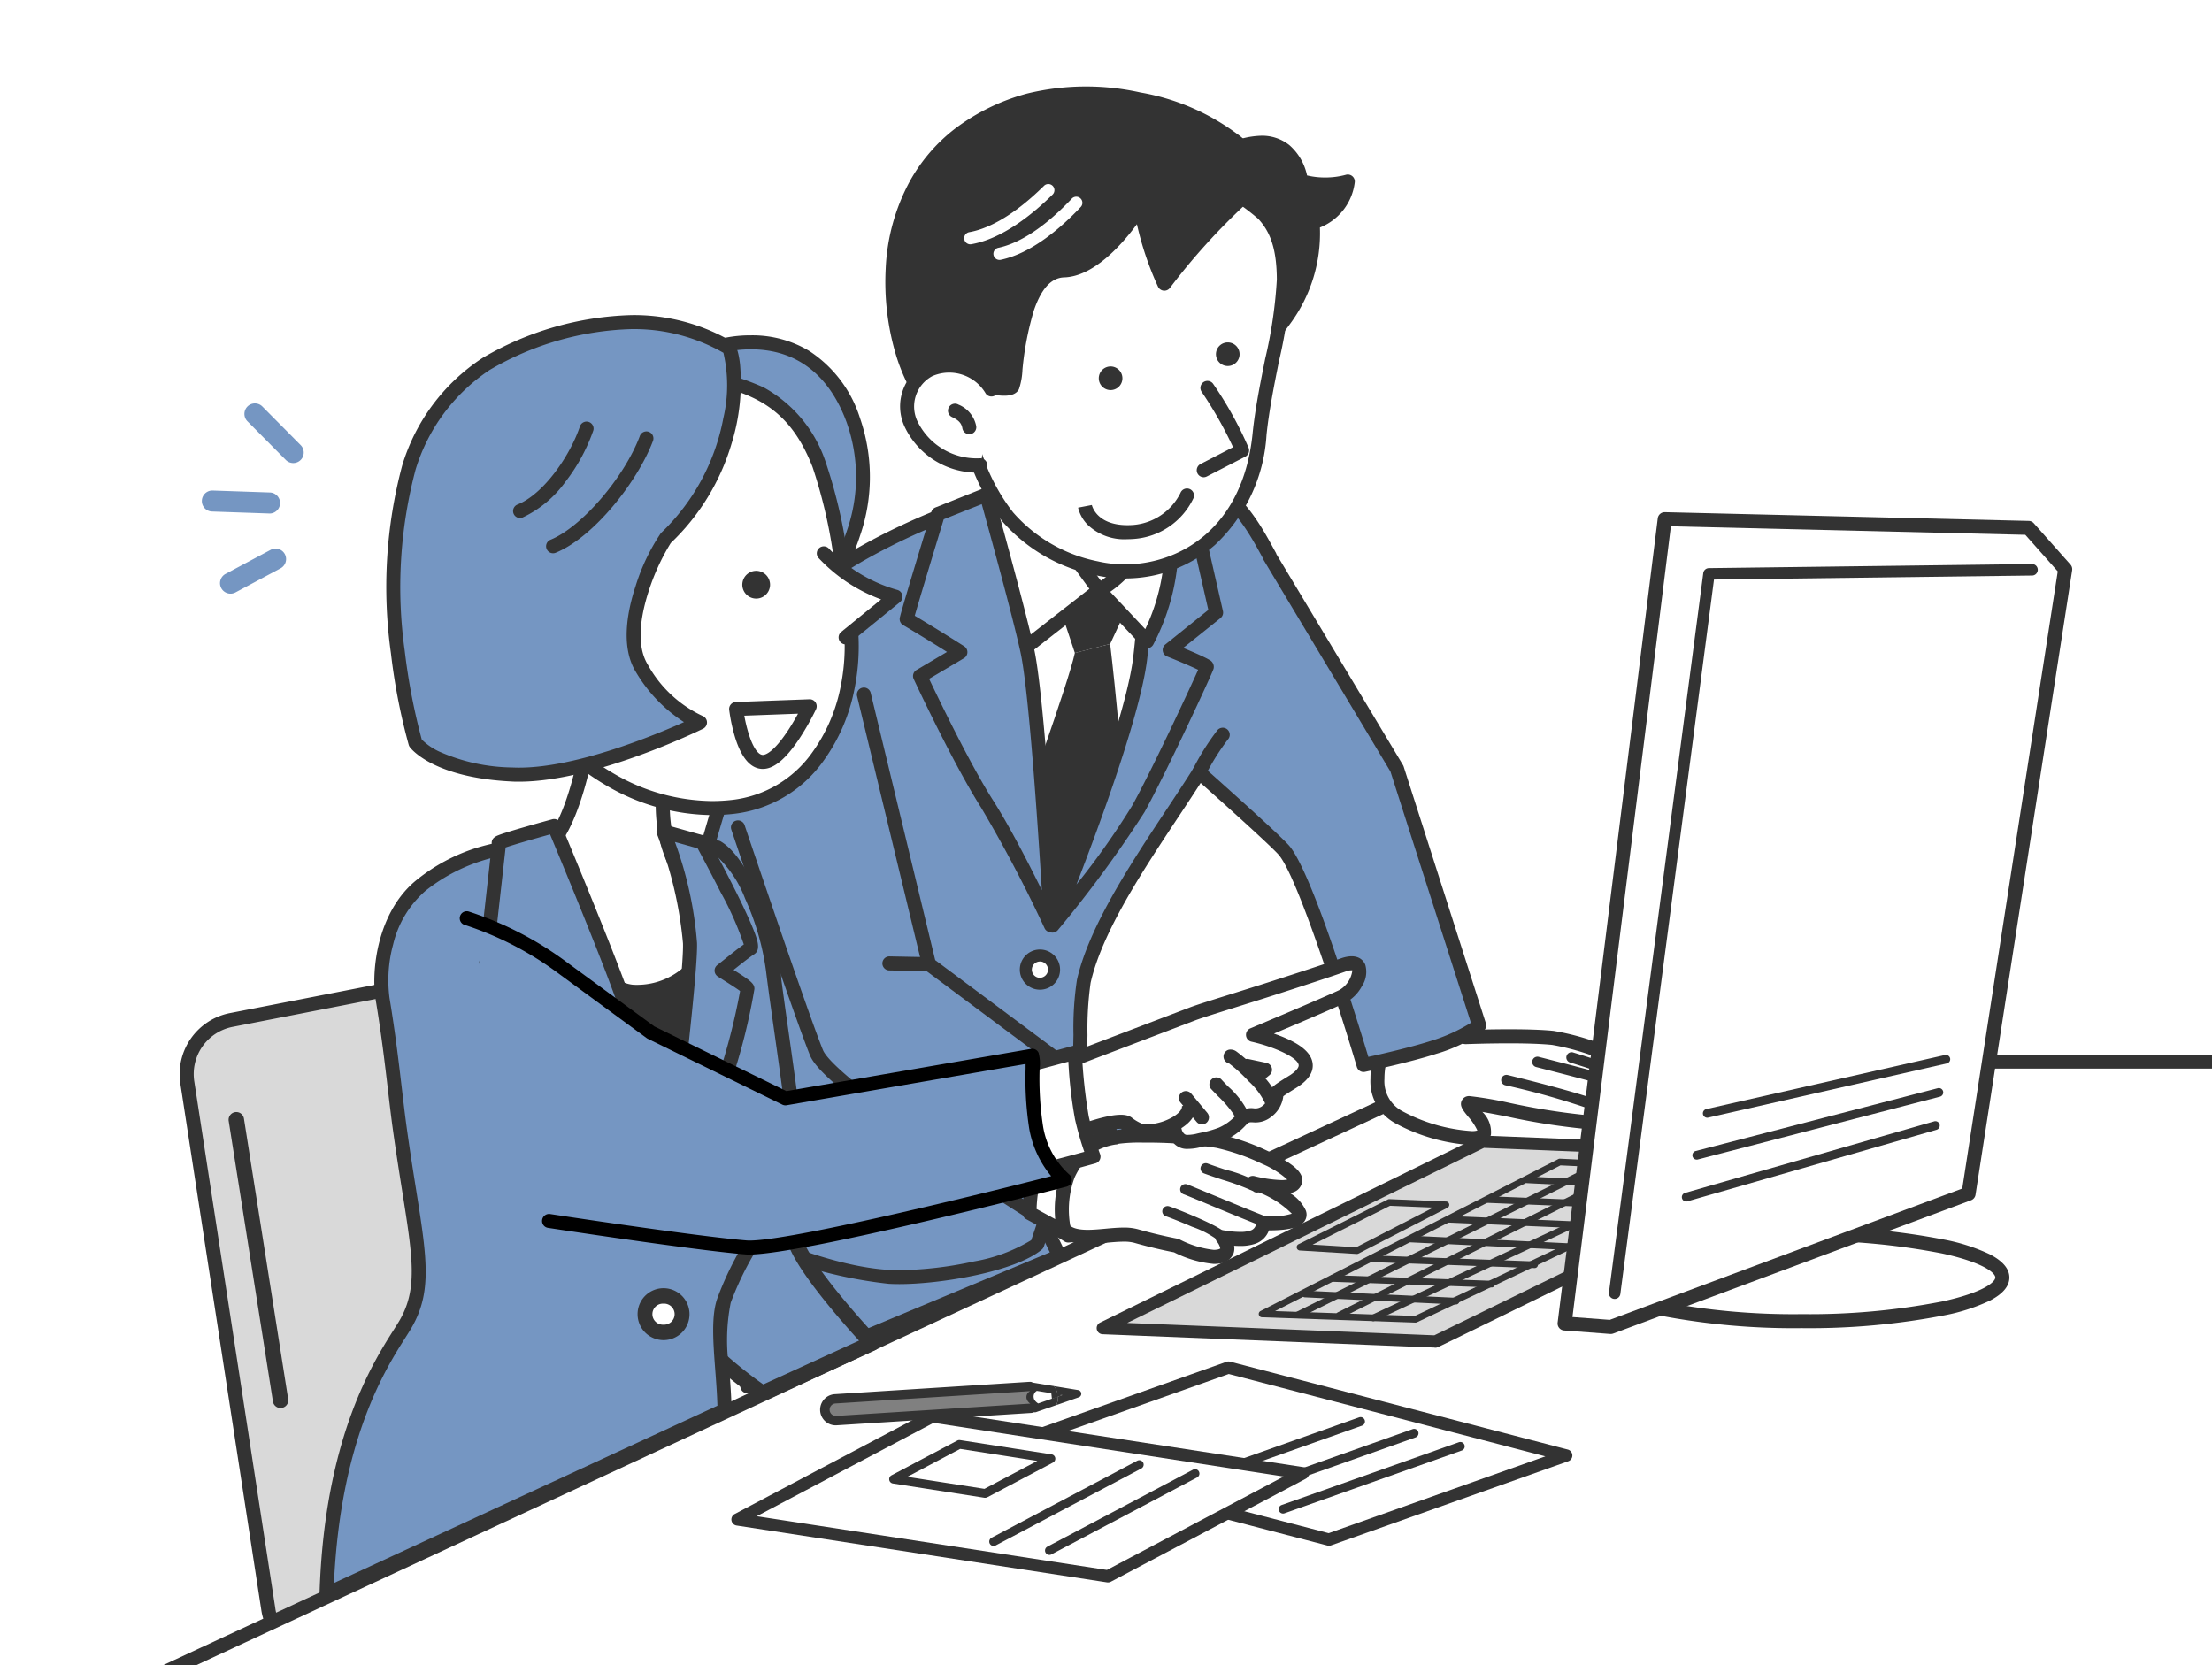 <svg xmlns="http://www.w3.org/2000/svg" xmlns:xlink="http://www.w3.org/1999/xlink" width="157.683" height="118.711" viewBox="0 0 157.683 118.711">
  <defs>
    <clipPath id="clip-path">
      <rect id="Rectangle_15872" data-name="Rectangle 15872" width="157.683" height="118.711" fill="none"/>
    </clipPath>
  </defs>
  <g id="アートワーク_423" data-name="アートワーク 423" transform="translate(78.842 59.355)">
    <g id="Group_86778" data-name="Group 86778" transform="translate(-78.842 -59.356)">
      <g id="Group_86777" data-name="Group 86777" clip-path="url(#clip-path)">
        <g id="Group_86776" data-name="Group 86776" transform="translate(-1.743 6.67)">
          <g id="Group_86772" data-name="Group 86772">
            <g id="Group_86759" data-name="Group 86759" transform="translate(15.048 63.602)">
              <path id="Path_272449" data-name="Path 272449" d="M156.73,726.281a4.077,4.077,0,0,1-2.921,4.626l-13.67,3.58a3.312,3.312,0,0,1-4.19-2.751l-5.778-37.579a3.94,3.94,0,0,1,3.105-4.416l12.236-2.385a3.734,3.734,0,0,1,4.374,2.961Z" transform="translate(-130.127 -687.287)" fill="#d9d9d9"/>
              <path id="Path_272450" data-name="Path 272450" d="M139.226,735.105a3.79,3.79,0,0,1-2.476-.911,3.922,3.922,0,0,1-1.3-2.383l-5.778-37.579a4.437,4.437,0,0,1,3.5-4.982l12.236-2.385a4.225,4.225,0,0,1,4.96,3.358l6.844,35.964a4.576,4.576,0,0,1-3.285,5.2l-13.67,3.58A4.1,4.1,0,0,1,139.226,735.105Zm7-47.319a3.232,3.232,0,0,0-.617.06l-12.236,2.385a3.429,3.429,0,0,0-2.707,3.85l5.778,37.579a2.8,2.8,0,0,0,2.785,2.447,3.1,3.1,0,0,0,.785-.1l13.67-3.58a3.578,3.578,0,0,0,2.558-4.05L149.4,690.41A3.231,3.231,0,0,0,146.224,687.786Z" transform="translate(-130.127 -687.287)" fill="#333"/>
            </g>
            <path id="Path_272451" data-name="Path 272451" d="M168.429,790H-17.044L90.173,740.207H231Z" transform="translate(17.044 -671.194)" fill="#fff"/>
            <path id="Path_272451_-_Outline" data-name="Path 272451 - Outline" d="M168.429,790.5H-17.044a.5.5,0,0,1-.487-.391.5.5,0,0,1,.277-.56L89.963,739.754a.5.5,0,0,1,.21-.046H231a.5.5,0,0,1,.311.89L168.74,790.389A.5.5,0,0,1,168.429,790.5Zm-183.213-1H168.255l61.317-48.793H90.284Z" transform="translate(17.044 -671.194)" fill="#333"/>
            <g id="Group_86760" data-name="Group 86760" transform="translate(80.355 74.726)">
              <path id="Path_272452" data-name="Path 272452" d="M792.579,810.322l-23.72-.954,27.081-13.289,23.821.956S791.937,810.657,792.579,810.322Z" transform="translate(-768.859 -796.079)" fill="#d9d9d9"/>
              <path id="Path_272452_-_Outline" data-name="Path 272452 - Outline" d="M792.568,810.765a.437.437,0,0,1-.092-.01l-23.634-.951a.437.437,0,0,1-.175-.828l27.081-13.289a.433.433,0,0,1,.21-.044l23.821.956a.437.437,0,0,1,.174.829s-6.788,3.323-13.581,6.647c-3.4,1.662-6.795,3.323-9.346,4.57l-3.086,1.506-.869.422C792.672,810.765,792.672,810.765,792.568,810.765ZM770.6,809l21.893.881c1.378-.661,16.352-7.988,25.526-12.479l-21.985-.883Z" transform="translate(-768.859 -796.079)" fill="#333"/>
              <path id="Path_272453" data-name="Path 272453" d="M901.2,810h.011l12.12.581a.237.237,0,0,1,.09.451l-22.4,10.631a.246.246,0,0,1-.11.023l-10.939-.38a.237.237,0,0,1-.1-.448L901.1,810.025A.237.237,0,0,1,901.2,810Zm11.164,1.01-11.112-.533-20.345,10.387,9.967.346Z" transform="translate(-868.625 -808.788)" fill="#333"/>
              <path id="Line_581" data-name="Line 581" d="M0,10.63A.237.237,0,0,1-.212,10.5a.237.237,0,0,1,.106-.318L20.695-.212a.237.237,0,0,1,.318.106.237.237,0,0,1-.106.318L.106,10.6A.236.236,0,0,1,0,10.63Z" transform="translate(16.861 1.981)" fill="#333"/>
              <path id="Line_582" data-name="Line 582" d="M0,10.69a.237.237,0,0,1-.215-.137A.237.237,0,0,1-.1,10.238L22.306-.215a.237.237,0,0,1,.315.115.237.237,0,0,1-.115.315L.1,10.668A.236.236,0,0,1,0,10.69Z" transform="translate(19.281 2.109)" fill="#333"/>
              <path id="Line_583" data-name="Line 583" d="M10.76.745h-.011L-.011.237A.237.237,0,0,1-.237-.011.237.237,0,0,1,.011-.237l10.76.508a.237.237,0,0,1-.011.474Z" transform="translate(14.413 10.859)" fill="#333"/>
              <path id="Line_584" data-name="Line 584" d="M11.357.642h-.009L-.008.237A.237.237,0,0,1-.237-.008.237.237,0,0,1,.008-.237L11.365.168a.237.237,0,0,1-.008.474Z" transform="translate(16.363 9.749)" fill="#333"/>
              <path id="Line_585" data-name="Line 585" d="M0,10.577a.237.237,0,0,1-.213-.132.237.237,0,0,1,.107-.318L20.742-.212a.237.237,0,0,1,.318.107.237.237,0,0,1-.107.318L.105,10.552A.236.236,0,0,1,0,10.577Z" transform="translate(13.924 1.995)" fill="#333"/>
              <path id="Line_586" data-name="Line 586" d="M11.638.668h-.009L-.009.237A.237.237,0,0,1-.237-.009.237.237,0,0,1,.009-.237L11.647.194a.237.237,0,0,1-.009.474Z" transform="translate(19.141 8.343)" fill="#333"/>
              <path id="Line_587" data-name="Line 587" d="M11.286.782h-.012L-.011.237A.237.237,0,0,1-.237-.011.237.237,0,0,1,.011-.237L11.3.308a.237.237,0,0,1-.011.474Z" transform="translate(21.919 6.937)" fill="#333"/>
              <path id="Line_588" data-name="Line 588" d="M11.586.741h-.01L-.01.237A.237.237,0,0,1-.237-.01.237.237,0,0,1,.01-.237L11.6.267a.237.237,0,0,1-.01.474Z" transform="translate(24.697 5.531)" fill="#333"/>
              <path id="Line_589" data-name="Line 589" d="M11.788.72h-.01L-.01.237A.237.237,0,0,1-.237-.01.237.237,0,0,1,.01-.237L11.8.246a.237.237,0,0,1-.01.474Z" transform="translate(27.475 4.125)" fill="#333"/>
              <path id="Line_590" data-name="Line 590" d="M11.637.814h-.012L-.012.237A.237.237,0,0,1-.237-.012.237.237,0,0,1,.012-.237L11.649.34a.237.237,0,0,1-.012.474Z" transform="translate(30.253 2.719)" fill="#333"/>
              <path id="Path_272454" data-name="Path 272454" d="M910.425,842.1h-.014l-4.052-.247a.237.237,0,0,1-.092-.449l6.365-3.187a.239.239,0,0,1,.116-.025l4.034.167a.237.237,0,0,1,.1.448l-6.347,3.267A.237.237,0,0,1,910.425,842.1Zm-3.157-.667,3.107.189,5.492-2.827-3.077-.128Z" transform="translate(-892.312 -834.096)" fill="#333"/>
            </g>
            <g id="Group_86761" data-name="Group 86761" transform="translate(72.4 90.831)">
              <path id="Path_272455" data-name="Path 272455" d="M691.054,959.588l24.078,6.266,16.915-6-24.078-6.266Z" transform="translate(-691.054 -953.592)" fill="#fff"/>
              <path id="Path_272455_-_Outline" data-name="Path 272455 - Outline" d="M707.969,953.155a.439.439,0,0,1,.11.014l24.078,6.266a.437.437,0,0,1,.036.834l-16.915,6a.437.437,0,0,1-.256.011l-24.078-6.266a.437.437,0,0,1-.036-.834l16.915-6A.436.436,0,0,1,707.969,953.155Zm22.59,6.766-22.57-5.873-15.447,5.476,22.57,5.873Z" transform="translate(-691.054 -953.592)" fill="#333"/>
              <path id="Line_591" data-name="Line 591" d="M0,4.79a.312.312,0,0,1-.294-.208.312.312,0,0,1,.19-.4L12.527-.294a.312.312,0,0,1,.4.19.312.312,0,0,1-.19.4L.1,4.772A.312.312,0,0,1,0,4.79Z" transform="translate(20.809 5.617)" fill="#333"/>
              <path id="Line_592" data-name="Line 592" d="M0,4.79a.312.312,0,0,1-.294-.208.312.312,0,0,1,.19-.4L12.527-.294a.312.312,0,0,1,.4.19.312.312,0,0,1-.19.4L.1,4.772A.311.311,0,0,1,0,4.79Z" transform="translate(17.515 4.682)" fill="#333"/>
              <path id="Line_593" data-name="Line 593" d="M0,4.79a.312.312,0,0,1-.294-.208.312.312,0,0,1,.19-.4L12.527-.294a.312.312,0,0,1,.4.19.312.312,0,0,1-.19.4L.1,4.772A.312.312,0,0,1,0,4.79Z" transform="translate(13.698 3.842)" fill="#333"/>
            </g>
            <g id="Group_86762" data-name="Group 86762" transform="translate(54.316 94.313)">
              <path id="Path_272456" data-name="Path 272456" d="M514.183,994.992l26.409,4.054,13.9-7.346-26.409-4.054Z" transform="translate(-514.183 -987.645)" fill="#fff"/>
              <path id="Path_272456_-_Outline" data-name="Path 272456 - Outline" d="M540.593,999.482a.432.432,0,0,1-.066-.005l-26.409-4.054a.437.437,0,0,1-.138-.818l13.9-7.346a.435.435,0,0,1,.27-.046l26.409,4.054a.437.437,0,0,1,.138.818l-13.9,7.346A.437.437,0,0,1,540.593,999.482Zm-25.037-4.722,24.961,3.831,12.605-6.661L528.161,988.1Z" transform="translate(-514.183 -987.645)" fill="#333"/>
              <path id="Path_272457" data-name="Path 272457" d="M623.012,1009.594l6.527,1.018,4.691-2.479-6.526-1.018Z" transform="translate(-611.885 -1005.124)" fill="#fff"/>
              <path id="Path_272457_-_Outline" data-name="Path 272457 - Outline" d="M629.539,1010.924a.311.311,0,0,1-.048,0l-6.527-1.018a.312.312,0,0,1-.1-.584l4.691-2.479a.313.313,0,0,1,.194-.032l6.526,1.018a.312.312,0,0,1,.1.584l-4.691,2.479A.312.312,0,0,1,629.539,1010.924Zm-5.55-1.493,5.5.857,3.768-1.992-5.5-.857Z" transform="translate(-611.885 -1005.124)" fill="#333"/>
              <path id="Line_594" data-name="Line 594" d="M0,5.8a.312.312,0,0,1-.276-.166.312.312,0,0,1,.13-.422L10.235-.276a.312.312,0,0,1,.422.13.312.312,0,0,1-.13.422L.146,5.762A.311.311,0,0,1,0,5.8Z" transform="translate(22.235 4.073)" fill="#333"/>
              <path id="Line_595" data-name="Line 595" d="M0,5.8a.312.312,0,0,1-.276-.166.312.312,0,0,1,.13-.422L10.235-.276a.312.312,0,0,1,.422.13.312.312,0,0,1-.13.422L.146,5.762A.311.311,0,0,1,0,5.8Z" transform="translate(18.259 3.436)" fill="#333"/>
            </g>
            <path id="Line_596" data-name="Line 596" d="M3.153,20.55a.55.55,0,0,1-.543-.465L-.544.086A.55.55,0,0,1-.086-.544a.55.55,0,0,1,.629.458l3.153,20a.551.551,0,0,1-.544.636Z" transform="translate(18.589 73.163)" fill="#333"/>
            <g id="Group_86764" data-name="Group 86764" transform="translate(60.206 91.845)">
              <g id="Group_86763" data-name="Group 86763" transform="translate(14.886 0.061)">
                <path id="Path_272458" data-name="Path 272458" d="M722.928,969.838l.091.9,1.415-.491a1.157,1.157,0,0,0-.018-.163Z" transform="translate(-722.361 -969.252)" fill="none"/>
                <path id="Path_272459" data-name="Path 272459" d="M732.809,970.015c.01.054.059.5.061.557l.748-.277Z" transform="translate(-731.232 -969.411)" fill="#333"/>
                <path id="Path_272460" data-name="Path 272460" d="M735.451,967.141l-.314.109a1.375,1.375,0,0,1-.121.607l1.6-.557a.267.267,0,0,0-.044-.515l-1.727-.283a1.405,1.405,0,0,1,.269.585Z" transform="translate(-733.064 -966.257)" fill="#333"/>
                <path id="Path_272461" data-name="Path 272461" d="M717.464,964.176a.266.266,0,0,0-.083.221l.16,1.579a.267.267,0,0,0,.353.225l1.438-.5a1.376,1.376,0,0,0,.121-.607l-1.415.491s-.291-.178-.315-.392a.457.457,0,0,1,.223-.505l1.488.244a1.406,1.406,0,0,0-.269-.585l-1.476-.242A.267.267,0,0,0,717.464,964.176Z" transform="translate(-717.38 -964.104)" fill="#333"/>
              </g>
              <line id="Line_597" data-name="Line 597" y1="0.879" x2="13.843" transform="translate(1.112 1.112)" fill="#fff"/>
              <path id="Path_272462" data-name="Path 272462" d="M587.127,963.884c.154.178-.3.426-.279.679.039.613.577,1.125-.036,1.164l-13.843.879a1.111,1.111,0,0,1-.141-2.218l13.843-.879C587.031,963.486,586.908,963.631,587.127,963.884Z" transform="translate(-571.788 -963.506)" fill="#333"/>
              <path id="Path_272463" data-name="Path 272463" d="M592.35,970.516a.613.613,0,0,0,.276.4l-13.843.879a.445.445,0,0,1-.056-.888l13.843-.879C592.713,970.022,592.314,970.087,592.35,970.516Z" transform="translate(-577.643 -969.363)" fill="gray"/>
            </g>
            <g id="Group_86768" data-name="Group 86768" transform="translate(48.204)">
              <g id="Group_86767" data-name="Group 86767">
                <path id="Path_272464" data-name="Path 272464" d="M486.978,824.339l3.485,12.614,22.24-9.294-2.656-5.477Z" transform="translate(-483.648 -744.787)" fill="#7596c2"/>
                <path id="Path_272464_-_Outline" data-name="Path 272464 - Outline" d="M510.049,821.683a.5.5,0,0,1,.449.281l2.656,5.477a.5.5,0,0,1-.257.678l-22.24,9.294a.5.5,0,0,1-.674-.328L486.5,824.472a.5.5,0,0,1,.435-.63L510,821.685Zm1.976,5.719-2.274-4.691-22.132,2.07,3.176,11.493Z" transform="translate(-483.648 -744.787)" fill="#333"/>
                <g id="Group_86765" data-name="Group 86765" transform="translate(51.731 65.776)">
                  <path id="Path_272465" data-name="Path 272465" d="M960.633,711.2s-1.162,3.264,1.217,4.537,5.073,1.67,5.754,1.438c1.3-.442-1.269-2.4-.719-2.434.608-.034,6.8,1.383,8.63,1.383s.443-1.273.443-1.273a3.717,3.717,0,0,0,1.715-.774c.5-.553-.941-1.328-.941-1.328s1.217.111,1.162-.443-2.1-1.438-2.1-1.438a17.553,17.553,0,0,0-2.932-.774,60.4,60.4,0,0,0-6.252-.055l-.775-1.494Z" transform="translate(-960.35 -708.546)" fill="#fff"/>
                  <path id="Path_272465_-_Outline" data-name="Path 272465 - Outline" d="M965.833,708.047a.5.5,0,0,1,.443.269l.629,1.213c.525-.017,1.633-.049,2.82-.049,1.352,0,2.424.039,3.185.117a17.746,17.746,0,0,1,3.048.8l.032.012c.022.009.541.235,1.076.534.886.5,1.282.889,1.325,1.313a.791.791,0,0,1-.2.617.928.928,0,0,1-.241.189,1.3,1.3,0,0,1,.314.6.87.87,0,0,1-.219.744,3.023,3.023,0,0,1-1.233.727,1.017,1.017,0,0,1,.092.849c-.248.637-1.106.637-1.387.637a47.35,47.35,0,0,1-5.989-.928c-.6-.115-1.214-.233-1.7-.319A2,2,0,0,1,968.44,717a.968.968,0,0,1-.675.649,2.223,2.223,0,0,1-.7.089,13.049,13.049,0,0,1-5.448-1.56A3.4,3.4,0,0,1,959.851,713a6.324,6.324,0,0,1,.312-1.962.5.5,0,0,1,.243-.277l5.2-2.655A.5.5,0,0,1,965.833,708.047Zm.775,2.492a.5.5,0,0,1-.443-.269l-.546-1.053-4.57,2.334a5.416,5.416,0,0,0-.2,1.464,2.414,2.414,0,0,0,1.237,2.284,12.111,12.111,0,0,0,4.977,1.442,1.316,1.316,0,0,0,.38-.036l.029-.011a4.1,4.1,0,0,0-.657-.982c-.375-.462-.623-.767-.461-1.134a.568.568,0,0,1,.5-.333h.052a26.486,26.486,0,0,1,2.805.474,48.7,48.7,0,0,0,5.8.91,1.826,1.826,0,0,0,.4-.036,1.778,1.778,0,0,0-.3-.371.5.5,0,0,1,.25-.857,3.331,3.331,0,0,0,1.387-.571,2.494,2.494,0,0,0-.761-.6.5.5,0,0,1,.282-.936h0s.081.007.195.007a2.21,2.21,0,0,0,.269-.015,8.439,8.439,0,0,0-1.632-.911,16.877,16.877,0,0,0-2.8-.743c-.728-.074-1.765-.112-3.083-.112-1.615,0-3.083.058-3.1.059Z" transform="translate(-960.35 -708.546)" fill="#333"/>
                  <path id="Path_272466" data-name="Path 272466" d="M1050.25,753.193a61.012,61.012,0,0,1,6.694,1.936" transform="translate(-1041.058 -748.628)" fill="#fff"/>
                  <path id="Path_272466_-_Outline" data-name="Path 272466 - Outline" d="M1056.944,755.5a.372.372,0,0,1-.2-.06,54.723,54.723,0,0,0-6.58-1.887.374.374,0,0,1,.177-.728c.612.149,6,1.468,6.808,1.985a.374.374,0,0,1-.2.689Z" transform="translate(-1041.058 -748.628)" fill="#333"/>
                  <path id="Path_272467" data-name="Path 272467" d="M1071.893,740.478s5.007,1.272,5.366,1.438" transform="translate(-1060.488 -737.213)" fill="#fff"/>
                  <path id="Path_272467_-_Outline" data-name="Path 272467 - Outline" d="M1077.259,742.291a.372.372,0,0,1-.157-.035c-.279-.12-3.4-.932-5.3-1.415a.374.374,0,0,1,.184-.726c.842.214,5.059,1.29,5.431,1.461a.374.374,0,0,1-.157.714Z" transform="translate(-1060.488 -737.213)" fill="#333"/>
                  <path id="Path_272468" data-name="Path 272468" d="M1095.7,737.366a24.235,24.235,0,0,1,2.573.9" transform="translate(-1081.862 -734.419)" fill="#fff"/>
                  <path id="Path_272468_-_Outline" data-name="Path 272468 - Outline" d="M1098.274,738.639a.373.373,0,0,1-.236-.084c-.2-.116-1.418-.519-2.446-.832a.374.374,0,0,1,.218-.716c2.5.76,2.659.923,2.728.992a.374.374,0,0,1-.265.639Z" transform="translate(-1081.862 -734.419)" fill="#333"/>
                </g>
                <path id="Path_272469" data-name="Path 272469" d="M507.528,355.781l-9.08-15.133.007-.025c-.719-1.272-2.548-5.1-5.475-5.351-1.624-.139-14.708,1.279-17.507,2.319s-9.537,4.149-11.181,7.043c-3.147,5.54-12.9,37.24-8.962,41.493,0,0,9.284,5.518,16.016,5.892,2.987.166,8.7-.8,10.539-2.324l2.821-8.382c.383-5.567.157-8.873.5-10.373,1.068-4.7,5.555-10.649,8.223-14.894,2.1,1.865,5.289,4.732,6.009,5.516,1.714,1.866,5.712,15.352,5.712,15.352s3.144-.659,5.033-1.273a10.419,10.419,0,0,0,3.21-1.548Z" transform="translate(-454.406 -307.652)" fill="#7596c2"/>
                <path id="Path_272469_-_Outline" data-name="Path 272469 - Outline" d="M492.686,334.763h0c.137,0,.247,0,.336.011,2.943.251,4.779,3.614,5.661,5.23.077.14.145.266.206.373a.5.5,0,0,1,.047.115l9.019,15.032a.5.5,0,0,1,.047.1l5.864,18.312a.5.5,0,0,1-.156.536,10.849,10.849,0,0,1-3.375,1.639c-1.893.615-4.956,1.26-5.085,1.287a.5.5,0,0,1-.581-.347c-1.1-3.72-4.259-13.7-5.6-15.157-.508-.553-2.466-2.354-5.535-5.09-.483.754-1.011,1.552-1.565,2.387-2.557,3.859-5.455,8.232-6.278,11.853a23.392,23.392,0,0,0-.224,3.732c-.034,1.72-.076,3.861-.262,6.565a.5.5,0,0,1-.025.125l-2.821,8.382a.5.5,0,0,1-.155.225c-1.91,1.582-7.21,2.457-10.143,2.457-.262,0-.511-.006-.742-.019a31.776,31.776,0,0,1-10.71-3.13,62.059,62.059,0,0,1-5.533-2.832.5.5,0,0,1-.111-.09c-1.032-1.114-1.306-3.7-.835-7.893a99.271,99.271,0,0,1,2.541-12.833c1.1-4.309,2.476-8.942,3.868-13.043a58.69,58.69,0,0,1,3.321-8.308c1.779-3.133,8.862-6.306,11.441-7.264C478.044,336.1,490.2,334.763,492.686,334.763Zm5.276,6-.156-.284c-.8-1.463-2.461-4.508-4.87-4.713-.041,0-.117-.008-.251-.008-2.6,0-14.537,1.367-17.04,2.3a45.139,45.139,0,0,0-5.952,2.793c-2.586,1.465-4.3,2.858-4.969,4.029-1.486,2.617-4.69,11.722-7.09,21.106a98.294,98.294,0,0,0-2.516,12.7c-.238,2.129-.482,5.847.53,7.052.843.491,9.485,5.438,15.723,5.784.212.012.443.018.687.018a26.437,26.437,0,0,0,5.33-.63,11.535,11.535,0,0,0,4.069-1.513l2.754-8.18c.181-2.649.222-4.757.256-6.452a23.057,23.057,0,0,1,.249-3.933c.864-3.8,3.815-8.254,6.419-12.184.674-1.017,1.311-1.978,1.868-2.865a.5.5,0,0,1,.754-.107c2.366,2.106,5.335,4.779,6.045,5.551,1.143,1.244,3,6.746,3.6,8.554.948,2.815,1.773,5.515,2.086,6.55.932-.2,3.111-.7,4.534-1.163a11.711,11.711,0,0,0,2.778-1.268l-5.736-17.91L498.02,340.9A.5.5,0,0,1,497.963,340.765Z" transform="translate(-454.406 -307.652)" fill="#333"/>
                <path id="Path_272470" data-name="Path 272470" d="M688.762,289.465s-1.107,6.086-3.32,8.122-2.064,2.021-2.064,2.021,4.516,9.866,7.872,10.26c4.38.515,6.763-6.078,6.763-6.078s-1.969-.15-2.835-3.887,1.474-7.828,1.474-7.828" transform="translate(-659.965 -266.538)" fill="#fff"/>
                <path id="Path_272470_-_Outline" data-name="Path 272470 - Outline" d="M691.729,310.4a4.6,4.6,0,0,1-.538-.032,5.174,5.174,0,0,1-2.956-1.929,24.231,24.231,0,0,1-2.605-3.583,53.4,53.4,0,0,1-2.692-5.005c-.006-.011-.012-.023-.018-.035-.151-.336.081-.574.374-.874.344-.352.952-.93,1.808-1.717,2.065-1.9,3.156-7.785,3.167-7.844a.5.5,0,0,1,.982.179c-.046.255-1.163,6.275-3.474,8.4-1.108,1.019-1.6,1.5-1.816,1.726a52.548,52.548,0,0,0,2.521,4.655c1.913,3.107,3.626,4.9,4.823,5.036,3.275.386,5.405-3.818,6.038-5.269-.76-.344-2.014-1.321-2.654-4.086-.9-3.882,1.427-8.014,1.527-8.188a.5.5,0,1,1,.867.5c-.022.039-2.231,3.971-1.421,7.468a5.612,5.612,0,0,0,1.511,3.018,1.818,1.818,0,0,0,.88.484.481.481,0,0,1,.381.219.5.5,0,0,1,.046.448,15.222,15.222,0,0,1-1.8,3.354C695.217,309.34,693.516,310.4,691.729,310.4Z" transform="translate(-659.965 -266.538)" fill="#333"/>
                <path id="Path_272471" data-name="Path 272471" d="M686.656,390.973s-15.873-.142-15.343-.18,6.267,26.011,6.267,26.011,5.948-11.935,5.919-15.012S685.839,391.958,686.656,390.973Z" transform="translate(-649.123 -357.506)" fill="#fff"/>
                <path id="Path_272472" data-name="Path 272472" d="M703.582,409.366a.5.5,0,0,1-.47-.332,76.768,76.768,0,0,0-3.076-7.163c-2-4.083-1.517-17.731-1.5-18.31a.5.5,0,0,1,1,.037c-.005.139-.493,13.975,1.394,17.835,1.349,2.758,2.316,5.155,2.79,6.387,2.506-3.681,4.044-8.94,4.909-12.826A62.047,62.047,0,0,0,710,386.2a.5.5,0,0,1,.566-.567.5.5,0,0,1,.392.308c.044.11.065.159-.008.966-.034.376-.1,1.009-.213,1.891-.182,1.4-.515,3.6-1.067,6.127-.949,4.351-2.707,10.355-5.692,14.25A.5.5,0,0,1,703.582,409.366Z" transform="translate(-673.971 -351.029)" fill="#333"/>
                <path id="Path_272473" data-name="Path 272473" d="M738.356,405.75l-5.819-1.136,1.724,5.184,2.515-.645Z" transform="translate(-704.099 -369.913)" fill="#333"/>
                <path id="Path_272474" data-name="Path 272474" d="M717.28,449.009s.993,8.224.987,12.738l-4.76,6.484-2.686-6.8s3.474-9.6,3.944-11.78Z" transform="translate(-684.604 -409.77)" fill="#333"/>
                <path id="Path_272475" data-name="Path 272475" d="M740.009,364.4c.438-3.532.611-9.3.611-9.3l3.094-1.5,1.715,7.524-3.319,2.656a20.534,20.534,0,0,1,2.656,1.217c-.063.244-3.366,7.384-4.885,10.119a85.46,85.46,0,0,1-6.119,8.327S739.331,369.871,740.009,364.4Z" transform="translate(-705.199 -324.109)" fill="#7596c2"/>
                <path id="Path_272475_-_Outline" data-name="Path 272475 - Outline" d="M743.714,353.094a.5.5,0,0,1,.487.388l1.715,7.524a.5.5,0,0,1-.175.5l-2.657,2.126c.178.074.372.156.564.239.4.17.71.312.936.422.146.071.256.129.336.178a.559.559,0,0,1,.329.642c-.086.334-3.434,7.539-4.932,10.237a84.321,84.321,0,0,1-6.17,8.4.5.5,0,0,1-.847-.507c.055-.135,5.552-13.565,6.214-18.91.43-3.468.606-9.2.608-9.256a.5.5,0,0,1,.281-.434l3.094-1.5A.5.5,0,0,1,743.714,353.094Zm1.159,7.829-1.506-6.606-2.258,1.1c-.043,1.239-.227,6-.6,9.046-.483,3.9-3.344,11.675-5.036,16.035a54.891,54.891,0,0,0,3.976-5.627c1.343-2.419,4.027-8.168,4.7-9.679-.472-.228-1.4-.625-2.217-.951a.5.5,0,0,1-.126-.853Z" transform="translate(-705.199 -324.109)" fill="#333"/>
                <path id="Path_272476" data-name="Path 272476" d="M693.665,341.646l-5.6,4.367c-.094.013-1.176-4.072-1.673-6.053-.517-2.059-1.048-4.422-.994-4.416l2.778-1.856s2.227,3.4,3.135,4.7S693.665,341.646,693.665,341.646Z" transform="translate(-661.778 -306.24)" fill="#fff"/>
                <path id="Path_272476_-_Outline" data-name="Path 272476 - Outline" d="M688.066,346.513c-.373,0-.489-.335-.551-.515-.041-.12-.094-.286-.16-.509-.116-.391-.27-.939-.457-1.628-.365-1.342-.759-2.864-.989-3.777-.239-.952-.5-2.06-.707-2.964-.1-.43-.175-.793-.227-1.05-.092-.459-.126-.631.029-.83a.5.5,0,0,1,.129-.116l2.767-1.849a.5.5,0,0,1,.7.142c.022.034,2.233,3.412,3.126,4.686s2.332,3.23,2.346,3.25a.5.5,0,0,1-.1.689l-5.6,4.367a.5.5,0,0,1-.238.1A.505.505,0,0,1,688.066,346.513Zm-2.13-10.727c.126.646.511,2.344.941,4.053.462,1.84,1.1,4.248,1.43,5.353l4.668-3.641c-.47-.642-1.416-1.94-2.072-2.877-.711-1.014-2.241-3.336-2.868-4.291Z" transform="translate(-661.778 -306.24)" fill="#333"/>
                <path id="Path_272477" data-name="Path 272477" d="M632.107,353.8c.006-.178,2.236-7.491,2.236-7.491l3.45-1.375s2.271,8.127,2.926,11.158c.791,3.658,1.676,19.542,1.676,19.542a96.635,96.635,0,0,0-4.553-8.651c-1.98-3.111-4.779-9.121-4.779-9.121l2.878-1.7C633.577,354.657,632.107,353.8,632.107,353.8Z" transform="translate(-613.938 -316.337)" fill="#7596c2"/>
                <path id="Path_272477_-_Outline" data-name="Path 272477 - Outline" d="M637.792,344.436a.5.5,0,0,1,.481.365c.023.081,2.282,8.176,2.933,11.187.79,3.655,1.65,18.97,1.686,19.62a.5.5,0,0,1-.951.238,96.725,96.725,0,0,0-4.521-8.593c-1.975-3.1-4.7-8.932-4.811-9.178a.5.5,0,0,1,.2-.64l2.176-1.289c-1.925-1.211-3.115-1.906-3.128-1.914a.5.5,0,0,1-.247-.448c0-.085.008-.244,2.257-7.62a.5.5,0,0,1,.293-.318l3.45-1.375A.5.5,0,0,1,637.792,344.436Zm3.953,28.7c-.286-4.63-.932-14.236-1.515-16.934-.548-2.533-2.254-8.734-2.77-10.594l-2.71,1.08c-.74,2.429-1.762,5.809-2.065,6.878.561.334,1.816,1.091,3.523,2.176a.5.5,0,0,1-.013.851l-2.487,1.473c.665,1.4,2.912,6.074,4.555,8.655C639.443,368.571,640.812,371.238,641.745,373.132Z" transform="translate(-613.938 -316.337)" fill="#333"/>
                <path id="Path_272478" data-name="Path 272478" d="M771.438,367.259l-1.573-1.585a7.773,7.773,0,0,1-3.592,4.688l3.419,3.648A15.291,15.291,0,0,0,771.438,367.259Z" transform="translate(-734.387 -334.955)" fill="#fff"/>
                <path id="Path_272478_-_Outline" data-name="Path 272478 - Outline" d="M769.866,365.175a.5.5,0,0,1,.354.147l1.573,1.585a.5.5,0,0,1,.144.332,15.635,15.635,0,0,1-1.805,7.008.5.5,0,0,1-.8.1L765.91,370.7a.5.5,0,0,1,.135-.785,7.324,7.324,0,0,0,3.336-4.361.5.5,0,0,1,.486-.382Zm1.078,2.295-.859-.865a8.137,8.137,0,0,1-3.019,3.873l2.5,2.662A14.3,14.3,0,0,0,770.945,367.47Z" transform="translate(-734.387 -334.955)" fill="#333"/>
                <path id="Path_272479" data-name="Path 272479" d="M861.08,102.266a6.213,6.213,0,0,0,3.324.032,3.671,3.671,0,0,1-2.508,2.967c.01.124.018.25.024.379.245,5.547-4.257,8.876-4.257,8.876l-1.832-14.348S860.149,97.777,861.08,102.266Z" transform="translate(-814.787 -96.027)" fill="#333"/>
                <path id="Path_272479_-_Outline" data-name="Path 272479 - Outline" d="M858.223,99.035a3.119,3.119,0,0,1,2.008.662,3.936,3.936,0,0,1,1.268,2.167,5.442,5.442,0,0,0,1.277.147,5.585,5.585,0,0,0,1.48-.189.5.5,0,0,1,.646.517,3.979,3.979,0,0,1-2.485,3.239c0,.015,0,.029,0,.043a10.846,10.846,0,0,1-2.13,6.832,11.941,11.941,0,0,1-2.329,2.468.5.5,0,0,1-.792-.338l-1.832-14.348a.5.5,0,0,1,.253-.5A6.1,6.1,0,0,1,858.223,99.035Zm4.553,3.974a6.327,6.327,0,0,1-1.841-.265.5.5,0,0,1-.344-.376c-.326-1.571-1.1-2.335-2.368-2.335a4.851,4.851,0,0,0-1.852.432l1.668,13.065a12.079,12.079,0,0,0,1.458-1.687,9.72,9.72,0,0,0,1.924-6.178c-.005-.111-.012-.226-.023-.361a.5.5,0,0,1,.305-.5,3.533,3.533,0,0,0,2.052-1.864A7.078,7.078,0,0,1,862.776,103.009Z" transform="translate(-814.787 -96.027)" fill="#333"/>
                <path id="Path_272480" data-name="Path 272480" d="M694.358,117.589c.015,2.737-1.348,7.272-1.729,11.036-.83,8.188-7.169,10.6-11.647,9.546-5.263-1.239-8.456-4.759-9.253-11.206-.4-3.2-.458-8.905,1.191-12.2s9.19-7.73,14.194-5.237S694.332,112.645,694.358,117.589Z" transform="translate(-649.3 -104.341)" fill="#fff"/>
                <path id="Path_272480_-_Outline" data-name="Path 272480 - Outline" d="M683.8,108.3a7.854,7.854,0,0,1,3.535.782c.423.211.823.407,1.21.6,4.184,2.049,6.284,3.078,6.31,7.912a32.842,32.842,0,0,1-.847,5.841c-.352,1.762-.716,3.584-.885,5.248a11.7,11.7,0,0,1-3.677,7.84,9.734,9.734,0,0,1-6.423,2.388,9.429,9.429,0,0,1-2.157-.246,11.913,11.913,0,0,1-6.568-3.814,14.67,14.67,0,0,1-3.066-7.817c-.368-2.98-.522-8.964,1.24-12.488a11.517,11.517,0,0,1,4.43-4.175A14.086,14.086,0,0,1,683.8,108.3Zm-.776,29.609c3.765,0,8.409-2.444,9.107-9.33.173-1.711.542-3.557.9-5.342a32.34,32.34,0,0,0,.828-5.64c-.011-2.054-.409-3.348-1.332-4.328a15.626,15.626,0,0,0-4.419-2.693c-.389-.19-.79-.387-1.216-.6a6.867,6.867,0,0,0-3.09-.677,13.082,13.082,0,0,0-6.394,1.931,10.686,10.686,0,0,0-4.041,3.76,16.087,16.087,0,0,0-1.31,5.948,33.688,33.688,0,0,0,.168,5.972,13.7,13.7,0,0,0,2.837,7.295,10.8,10.8,0,0,0,6.034,3.486A8.429,8.429,0,0,0,683.026,137.905Z" transform="translate(-649.3 -104.341)" fill="#333"/>
                <path id="Path_272481" data-name="Path 272481" d="M627.209,85.644s3.161,1.07,3.485.443.3-8.136,3.651-8.243c2.837-.091,5.617-4.8,5.617-4.8-.292,1.748,1.534,5.753,1.534,5.753,3.9-5.1,6.458-6.658,6.506-7.217.361-4.209-9.8-7.639-16.154-5.863-9.722,2.719-10.822,11.815-9.035,17.909a13.016,13.016,0,0,0,4.727,6.75l-.664-5.668" transform="translate(-604.958 -65.232)" fill="#333"/>
                <path id="Path_272481_-_Outline" data-name="Path 272481 - Outline" d="M627.54,90.871a.5.5,0,0,1-.275-.083,13.414,13.414,0,0,1-4.931-7.026,18.169,18.169,0,0,1-.7-6.048,14.359,14.359,0,0,1,1.718-6.228,12.192,12.192,0,0,1,3.2-3.733,14.89,14.89,0,0,1,5.164-2.522,17.785,17.785,0,0,1,8.07-.077,16.153,16.153,0,0,1,6.876,2.938,4.213,4.213,0,0,1,1.84,3.524c-.034.4-.378.724-1.209,1.508a45.929,45.929,0,0,0-5.4,5.97.5.5,0,0,1-.851-.1,22.332,22.332,0,0,1-1.5-4.446c-1.086,1.475-3.079,3.722-5.185,3.789-.919.029-1.624.8-2.156,2.347a21.409,21.409,0,0,0-.818,4.24,4.975,4.975,0,0,1-.25,1.386c-.335.648-1.411.5-2.418.271-.43-.1-.846-.215-1.155-.308l.472,4.034a.5.5,0,0,1-.5.557Zm8.14-25.141a13.839,13.839,0,0,0-3.7.463,12.179,12.179,0,0,0-7.761,5.777,15.344,15.344,0,0,0-.93,11.511,12.727,12.727,0,0,0,3.61,5.732l-.521-4.451a.5.5,0,0,1,.991-.116l.064.548c.184.06.714.228,1.293.37a4.68,4.68,0,0,0,1.537.212c.039-.2.087-.6.129-.963a22.215,22.215,0,0,1,.865-4.447c.673-1.961,1.7-2.978,3.068-3.021,2.1-.067,4.469-3.313,5.2-4.558a.5.5,0,0,1,.922.336c-.179,1.071.606,3.322,1.167,4.7a46.356,46.356,0,0,1,4.984-5.418,8.935,8.935,0,0,0,.9-.915,3.233,3.233,0,0,0-1.486-2.623,15.149,15.149,0,0,0-6.436-2.729A19.914,19.914,0,0,0,635.681,65.729Z" transform="translate(-604.958 -65.232)" fill="#333"/>
                <path id="Path_272482" data-name="Path 272482" d="M756.44,346.5s.394,2.052,3.485,1.826a4.629,4.629,0,0,0,3.776-2.572" transform="translate(-725.558 -317.073)" fill="#fff"/>
                <path id="Path_272482_-_Outline" data-name="Path 272482 - Outline" d="M759.469,348.844a3.783,3.783,0,0,1-2.8-.991,2.609,2.609,0,0,1-.721-1.257l.98-.188V346.4c.014.066.382,1.617,2.96,1.428a4.132,4.132,0,0,0,3.355-2.275.5.5,0,1,1,.915.4,5.1,5.1,0,0,1-4.2,2.87Q759.7,348.844,759.469,348.844Z" transform="translate(-725.558 -317.073)" fill="#333"/>
                <path id="Path_272483" data-name="Path 272483" d="M638.86,256.481c-2.216-3.353-7.169-1.536-5.72,2.491a5.17,5.17,0,0,0,4.941,2.881" transform="translate(-614.631 -235.357)" fill="#fff"/>
                <path id="Path_272483_-_Outline" data-name="Path 272483 - Outline" d="M637.648,262.381a5.724,5.724,0,0,1-4.977-3.24,3.433,3.433,0,0,1,1.511-4.528,3.977,3.977,0,0,1,5.095,1.593.5.5,0,0,1-.833.55,3.016,3.016,0,0,0-3.815-1.251,2.457,2.457,0,0,0-1.019,3.3,4.69,4.69,0,0,0,4.4,2.555.5.5,0,0,1,.136.989A3.7,3.7,0,0,1,637.648,262.381Z" transform="translate(-614.631 -235.357)" fill="#333"/>
                <path id="Path_272484" data-name="Path 272484" d="M839.475,270.273a26.451,26.451,0,0,1,2.49,4.481l-2.739,1.411" transform="translate(-799.88 -249.308)" fill="#fff"/>
                <path id="Path_272484_-_Outline" data-name="Path 272484 - Outline" d="M839.226,276.664a.5.5,0,0,1-.229-.943l2.322-1.2a28.136,28.136,0,0,0-2.258-3.972.5.5,0,0,1,.826-.56,26.735,26.735,0,0,1,2.54,4.576.5.5,0,0,1-.235.629l-2.739,1.411A.5.5,0,0,1,839.226,276.664Z" transform="translate(-799.88 -249.308)" fill="#333"/>
                <path id="Path_272485" data-name="Path 272485" d="M766.162,255.987a.842.842,0,1,0,1.141-.341A.842.842,0,0,0,766.162,255.987Z" transform="translate(-734.195 -236.087)" fill="#333"/>
                <path id="Path_272486" data-name="Path 272486" d="M847.866,239.213a.842.842,0,1,0,1.141-.341A.842.842,0,0,0,847.866,239.213Z" transform="translate(-807.546 -221.028)" fill="#333"/>
                <path id="Path_272487" data-name="Path 272487" d="M667.062,287.643a1.573,1.573,0,0,0-.992-1.165" transform="translate(-644.428 -263.857)" fill="#fff"/>
                <path id="Path_272487_-_Outline" data-name="Path 272487 - Outline" d="M667.062,288.142a.5.5,0,0,1-.492-.417c-.073-.436-.36-.615-.728-.8a.5.5,0,1,1,.456-.888,2.077,2.077,0,0,1,1.257,1.527.5.5,0,0,1-.41.575A.5.5,0,0,1,667.062,288.142Z" transform="translate(-644.428 -263.857)" fill="#333"/>
                <path id="Path_272488" data-name="Path 272488" d="M676.469,136.4a.437.437,0,0,1-.074-.867c1.1-.191,2.919-.921,5.344-3.317a.437.437,0,0,1,.614.621c-1.427,1.41-3.593,3.172-5.808,3.556A.439.439,0,0,1,676.469,136.4Z" transform="translate(-653.765 -125.65)" fill="#fff"/>
                <path id="Path_272489" data-name="Path 272489" d="M696.822,145.643a.437.437,0,0,1-.088-.864c1.093-.227,2.887-1.017,5.231-3.492a.437.437,0,1,1,.634.6c-1.379,1.457-3.486,3.289-5.687,3.747A.438.438,0,0,1,696.822,145.643Z" transform="translate(-672.036 -133.78)" fill="#fff"/>
                <path id="Path_272490" data-name="Path 272490" d="M523.4,483.995l4.648,19.253,14.24,10.613a18.516,18.516,0,0,1-.794,5.525c-1.185,3.229-3.522,3.207-3.522,3.207s-16.848-10.328-17.948-13.039-5.6-16.082-5.6-16.082" transform="translate(-508.285 -441.178)" fill="#7596c2"/>
                <path id="Path_272490_-_Outline" data-name="Path 272490 - Outline" d="M537.971,523.093h-.005a.5.5,0,0,1-.256-.074c-.042-.026-4.271-2.621-8.579-5.514-2.535-1.7-4.6-3.174-6.146-4.376-2.685-2.09-3.24-2.934-3.424-3.388-1.092-2.695-5.429-15.564-5.613-16.11a.5.5,0,0,1,.946-.319c.045.134,4.51,13.387,5.592,16.054.235.58,1.743,2.3,9.2,7.308,3.861,2.593,7.658,4.946,8.412,5.41.451-.053,2.026-.416,2.927-2.871a17.4,17.4,0,0,0,.763-5.1l-14.039-10.463a.5.5,0,0,1-.187-.283l-4.648-19.253a.5.5,0,0,1,.97-.234l4.606,19.078,14.1,10.506a.5.5,0,0,1,.2.393,18.8,18.8,0,0,1-.824,5.7C540.686,523.032,538.143,523.093,537.971,523.093Z" transform="translate(-508.285 -441.178)" fill="#333"/>
                <g id="Group_86766" data-name="Group 86766" transform="translate(28.465 74.299)">
                  <path id="Path_272491" data-name="Path 272491" d="M737.4,792.039a28.525,28.525,0,0,1,7.275.249c2.213.442,5.62,2.074,5.532,2.821-.111.94-3.043.166-3.043.166s2.863.963,3.321,2.131c.347.886-2.573.747-2.573.747a1.062,1.062,0,0,1-.748.995,5.261,5.261,0,0,1-2.156,0s.982,1.181-.333,1.382a6.752,6.752,0,0,1-2.956-.786s-1.307-.237-2.856-.68-4.487.8-5.372-.748a3.511,3.511,0,0,1-.6-2.82c.111-.332,2.462-3.458,4.509-3.458Z" transform="translate(-732.802 -791.904)" fill="#fff"/>
                  <path id="Path_272491_-_Outline" data-name="Path 272491 - Outline" d="M739.389,791.4a32.812,32.812,0,0,1,5.386.394,16.352,16.352,0,0,1,3.754,1.339,9.123,9.123,0,0,1,1.471.883c.331.257.764.655.706,1.147a.933.933,0,0,1-.639.772,1.634,1.634,0,0,1-.227.07,2.819,2.819,0,0,1,1.113,1.214.808.808,0,0,1-.077.771c-.195.285-.67.665-2.545.665h0a1.568,1.568,0,0,1-.991.958,3.243,3.243,0,0,1-1.073.152c-.142,0-.283-.006-.417-.014a1.071,1.071,0,0,1-.048.561,1.189,1.189,0,0,1-1.044.707,2.324,2.324,0,0,1-.351.025,7.831,7.831,0,0,1-2.84-.826c-.3-.056-1.464-.287-2.833-.678a2.791,2.791,0,0,0-.752-.082c-.371,0-.778.037-1.209.076-.447.041-.909.083-1.349.083a2.513,2.513,0,0,1-2.358-1.057,3.978,3.978,0,0,1-.64-3.226c.167-.5,2.591-3.691,4.868-3.8A8.391,8.391,0,0,1,739.389,791.4Zm10.249,3.627a6.424,6.424,0,0,0-1.78-1.11,15.3,15.3,0,0,0-3.279-1.144,31.78,31.78,0,0,0-5.191-.375,11.778,11.778,0,0,0-1.761.081.5.5,0,0,1-.225.054,4.286,4.286,0,0,0-2.571,1.4,9.467,9.467,0,0,0-1.47,1.729,3.133,3.133,0,0,0,.565,2.4c.219.383.679.554,1.492.554.4,0,.834-.04,1.259-.079s.883-.081,1.3-.081a3.746,3.746,0,0,1,1.026.121c1.505.43,2.8.667,2.808.669a.5.5,0,0,1,.137.046,7,7,0,0,0,2.454.751,1.329,1.329,0,0,0,.2-.014.624.624,0,0,0,.262-.082,1.058,1.058,0,0,0-.239-.489.5.5,0,0,1,.483-.807,6.831,6.831,0,0,0,1.154.113,2.24,2.24,0,0,0,.737-.094.557.557,0,0,0,.417-.506.5.5,0,0,1,.523-.517s.159.007.391.007a4.832,4.832,0,0,0,1.634-.19,6.891,6.891,0,0,0-2.956-1.723.5.5,0,0,1,.286-.956,9.17,9.17,0,0,0,1.892.283A1.8,1.8,0,0,0,749.638,795.032Z" transform="translate(-732.802 -791.904)" fill="#333"/>
                  <path id="Path_272492" data-name="Path 272492" d="M840.664,814.726a32.117,32.117,0,0,1,3.629,1.343" transform="translate(-829.636 -812.393)" fill="#fff"/>
                  <path id="Path_272492_-_Outline" data-name="Path 272492 - Outline" d="M844.293,816.444a.373.373,0,0,1-.258-.1,17.482,17.482,0,0,0-2.18-.809c-.515-.171-1-.332-1.325-.456a.374.374,0,0,1,.267-.7c.308.118.787.277,1.293.445a9.2,9.2,0,0,1,2.466.983.374.374,0,0,1-.265.639Z" transform="translate(-829.636 -812.393)" fill="#333"/>
                  <path id="Path_272493" data-name="Path 272493" d="M826.7,829.357c.526.194,5.762,2.42,6.177,2.475" transform="translate(-817.097 -825.528)" fill="#fff"/>
                  <path id="Path_272493_-_Outline" data-name="Path 272493 - Outline" d="M832.875,832.206a.373.373,0,0,1-.05,0c-.284-.038-1.735-.626-4.68-1.848-.762-.316-1.42-.589-1.578-.647a.374.374,0,1,1,.259-.7c.172.063.773.313,1.606.658,1.458.6,4.169,1.73,4.5,1.8a.374.374,0,0,1-.055.745Z" transform="translate(-817.097 -825.528)" fill="#333"/>
                  <path id="Path_272494" data-name="Path 272494" d="M814.06,844.654c.138.028,3.569,1.354,3.9,1.852" transform="translate(-805.752 -839.26)" fill="#fff"/>
                  <path id="Path_272494_-_Outline" data-name="Path 272494 - Outline" d="M817.961,846.88a.374.374,0,0,1-.309-.163,6.768,6.768,0,0,0-1.851-.965c-.881-.382-1.713-.7-1.831-.735a.374.374,0,0,1,.163-.73c.135.027,1.125.414,1.953.773,1.913.829,2.1,1.116,2.186,1.238a.374.374,0,0,1-.311.582Z" transform="translate(-805.752 -839.26)" fill="#333"/>
                </g>
                <path id="Line_598" data-name="Line 598" d="M2.822.554h-.01L-.01.5A.5.5,0,0,1-.5-.01.5.5,0,0,1,.01-.5l2.822.055a.5.5,0,0,1-.01,1Z" transform="translate(16.94 62.015)" fill="#333"/>
                <path id="Path_272495" data-name="Path 272495" d="M721.472,781.931a11.906,11.906,0,0,1,2.047.8,5.99,5.99,0,0,0-3.015,3.015,7.032,7.032,0,0,0-.261,4.072l-2.491-1.357a10.538,10.538,0,0,1,1.075-4.54A3.748,3.748,0,0,1,721.472,781.931Z" transform="translate(-690.826 -708.652)" fill="#fff"/>
                <path id="Path_272495_-_Outline" data-name="Path 272495 - Outline" d="M721.472,781.432l.054,0a11.049,11.049,0,0,1,2.211.851.5.5,0,0,1-.027.91,5.527,5.527,0,0,0-2.74,2.734,6.6,6.6,0,0,0-.246,3.756.5.5,0,0,1-.719.573l-2.491-1.357a.5.5,0,0,1-.26-.438,10.938,10.938,0,0,1,1.142-4.791,4.233,4.233,0,0,1,3.032-2.241Zm.936,1.346a6.515,6.515,0,0,0-.939-.343,3.339,3.339,0,0,0-2.21,1.741,9.593,9.593,0,0,0-1,4l1.327.723a7.467,7.467,0,0,1,.451-3.327A6.054,6.054,0,0,1,722.408,782.778Z" transform="translate(-690.826 -708.652)" fill="#333"/>
                <path id="Path_272496" data-name="Path 272496" d="M715.219,667.143a1.006,1.006,0,1,0,1.109-.892A1.006,1.006,0,0,0,715.219,667.143Z" transform="translate(-688.547 -604.793)" fill="#fff"/>
                <path id="Path_272496_-_Outline" data-name="Path 272496 - Outline" d="M716.218,665.818h0a1.446,1.446,0,0,1,.155.008,1.432,1.432,0,0,1-.153,2.856,1.452,1.452,0,0,1-.155-.008,1.432,1.432,0,0,1,.153-2.856Zm0,2.013a.581.581,0,0,0,.061-1.158.6.6,0,0,0-.063,0h0a.581.581,0,0,0-.061,1.158A.589.589,0,0,0,716.221,667.831Z" transform="translate(-688.547 -604.793)" fill="#333"/>
              </g>
              <path id="Path_272497" data-name="Path 272497" d="M836.052,515.324a16.947,16.947,0,0,1,1.652-2.644" transform="translate(-797.03 -466.93)" fill="#f4136b"/>
              <path id="Path_272497_-_Outline" data-name="Path 272497 - Outline" d="M836.052,515.823a.5.5,0,0,1-.45-.714,17.307,17.307,0,0,1,1.706-2.731.5.5,0,1,1,.795.6,16.626,16.626,0,0,0-1.6,2.557A.5.5,0,0,1,836.052,515.823Z" transform="translate(-797.03 -466.93)" fill="#333"/>
            </g>
            <g id="Group_86770" data-name="Group 86770" transform="translate(113.276 30.342)">
              <ellipse id="Ellipse_103" data-name="Ellipse 103" cx="14.315" cy="3.112" rx="14.315" ry="3.112" transform="translate(2.573 50.953)" fill="#fff"/>
              <path id="Ellipse_103_-_Outline" data-name="Ellipse 103 - Outline" d="M14.315-.5A50.526,50.526,0,0,1,24.543.424a13.491,13.491,0,0,1,3.19,1.033c.926.476,1.4,1.033,1.4,1.655s-.47,1.179-1.4,1.655A13.491,13.491,0,0,1,24.543,5.8a50.526,50.526,0,0,1-10.228.923A50.526,50.526,0,0,1,4.087,5.8,13.491,13.491,0,0,1,.9,4.767C-.029,4.291-.5,3.734-.5,3.112S-.029,1.933.9,1.457A13.491,13.491,0,0,1,4.087.424,50.526,50.526,0,0,1,14.315-.5Zm0,6.224a49.519,49.519,0,0,0,10.016-.9c3.006-.653,3.8-1.406,3.8-1.713s-.794-1.059-3.8-1.713A49.519,49.519,0,0,0,14.315.5,49.519,49.519,0,0,0,4.3,1.4C1.293,2.053.5,2.805.5,3.112s.794,1.059,3.8,1.713A49.519,49.519,0,0,0,14.315,5.725Z" transform="translate(2.573 50.953)" fill="#333"/>
              <path id="Path_272498" data-name="Path 272498" d="M1119.627,410.077l-25.506,9.5-3.29-.249,7.137-57.343,25.933.622,2.614,2.946Z" transform="translate(-1090.831 -361.987)" fill="#fff"/>
              <path id="Path_272498_-_Outline" data-name="Path 272498 - Outline" d="M1094.121,420.078h-.038l-3.29-.249a.5.5,0,0,1-.458-.559l7.137-57.343a.5.5,0,0,1,.5-.437h.012l25.933.622a.5.5,0,0,1,.361.168l2.614,2.946a.5.5,0,0,1,.12.408l-6.888,44.522a.5.5,0,0,1-.319.391l-25.506,9.5A.5.5,0,0,1,1094.121,420.078Zm-2.73-1.206,2.658.2,25.129-9.361,6.807-44-2.314-2.608-25.264-.606Z" transform="translate(-1090.831 -361.987)" fill="#333"/>
              <path id="Path_272499" data-name="Path 272499" d="M1125.732,448.869l6.722-51.285,23.029-.29" transform="translate(-1122.163 -393.683)" fill="#fff"/>
              <path id="Path_272499_-_Outline" data-name="Path 272499 - Outline" d="M1125.732,449.278a.409.409,0,0,1-.406-.462l6.722-51.285a.409.409,0,0,1,.4-.356l23.029-.29h.005a.409.409,0,0,1,.005.818l-22.674.286-6.676,50.934A.409.409,0,0,1,1125.732,449.278Z" transform="translate(-1122.163 -393.683)" fill="#333"/>
              <g id="Group_86769" data-name="Group 86769" transform="translate(8.672 38.505)">
                <path id="Line_599" data-name="Line 599" d="M0,4.171a.312.312,0,0,1-.3-.243.312.312,0,0,1,.235-.373L16.943-.3a.312.312,0,0,1,.373.235A.312.312,0,0,1,17.081.3L.069,4.163A.313.313,0,0,1,0,4.171Z" transform="translate(1.494)" fill="#333"/>
                <path id="Line_600" data-name="Line 600" d="M0,4.793A.312.312,0,0,1-.3,4.56a.312.312,0,0,1,.224-.38L17.183-.3a.312.312,0,0,1,.38.224.312.312,0,0,1-.224.38L.078,4.783A.313.313,0,0,1,0,4.793Z" transform="translate(0.747 2.365)" fill="#333"/>
                <path id="Line_601" data-name="Line 601" d="M0,5.416A.312.312,0,0,1-.3,5.19.312.312,0,0,1-.086,4.8L17.673-.3a.312.312,0,0,1,.386.214A.312.312,0,0,1,17.845.3L.086,5.4A.312.312,0,0,1,0,5.416Z" transform="translate(0 4.73)" fill="#333"/>
              </g>
            </g>
            <g id="Group_86771" data-name="Group 86771" transform="translate(16.88 22.843)">
              <path id="Line_602" data-name="Line 602" d="M2.729,3.5A.746.746,0,0,1,2.2,3.278L-.531.527a.749.749,0,0,1,0-1.059.749.749,0,0,1,1.059,0L3.26,2.223A.749.749,0,0,1,2.729,3.5Z" transform="translate(3.036)" fill="#7596c2"/>
              <path id="Line_603" data-name="Line 603" d="M4.064.888H4.038L-.026.748A.749.749,0,0,1-.748-.026.749.749,0,0,1,.026-.748L4.09-.609a.749.749,0,0,1-.025,1.5Z" transform="translate(0 6.207)" fill="#7596c2"/>
              <path id="Line_604" data-name="Line 604" d="M0,2.465a.749.749,0,0,1-.661-.4A.749.749,0,0,1-.353,1.056L2.861-.66a.749.749,0,0,1,1.013.308A.749.749,0,0,1,3.567.66L.353,2.377A.745.745,0,0,1,0,2.465Z" transform="translate(1.294 10.347)" fill="#7596c2"/>
            </g>
          </g>
          <path id="Path_272500" data-name="Path 272500" d="M479.883,676.088s.664,17.344,1.743,19.75,5.311,6.888,5.311,6.888l-7.8,3.568s-4.4-2.988-5.228-5.062a18.324,18.324,0,0,1-.747-5.892" transform="translate(-423.037 -613.631)" fill="#7596c2"/>
          <path id="Path_272500_-_Outline" data-name="Path 272500 - Outline" d="M479.136,706.845a.55.55,0,0,1-.309-.1c-.185-.126-4.548-3.107-5.43-5.313a16.837,16.837,0,0,1-.787-5.994c0-.044,0-.078,0-.1a.55.55,0,0,1,1.1,0c0,.026,0,.064,0,.111a16.06,16.06,0,0,0,.708,5.576c.588,1.471,3.438,3.7,4.773,4.636l6.825-3.122c-1.181-1.295-4.009-4.505-4.893-6.479-.715-1.595-1.172-8.649-1.323-10.967-.3-4.591-.466-8.944-.468-8.987a.55.55,0,0,1,1.1-.042c.184,4.794.846,17.652,1.695,19.546,1.029,2.3,5.167,6.691,5.209,6.735a.55.55,0,0,1-.171.878l-7.8,3.568A.549.549,0,0,1,479.136,706.845Z" transform="translate(-423.037 -613.631)" fill="#333"/>
          <path id="Path_272501" data-name="Path 272501" d="M256,616.516c2.153-5.849,4.934-6.161,4.979-11.95.01-1.337-1.079-8.216-1.494-11.618s-2.324-7.729-3.983-8.714l-2.821-.747c-1.681-.114-1.172.962-3.692.689-1.7-.184-6.451-.087-6.6-.081a13.209,13.209,0,0,0-7.967,2.822c-2.65,2.117-3.1,6.141-2.766,8.133.619,3.714.877,6.723,1.217,9.184,1.1,7.966,2.2,10.966.386,14.038-1.119,1.9-5.227,7.123-5.6,19.2l28.372-13.12C255.986,621.456,255.383,618.2,256,616.516Z" transform="translate(-202.642 -530.491)" fill="#7596c2"/>
          <path id="Path_272501_-_Outline" data-name="Path 272501 - Outline" d="M227.662,637.969a.5.5,0,0,1-.5-.515c.341-11.036,3.8-16.475,5.272-18.8.157-.247.292-.46.4-.638,1.337-2.265.988-4.454.225-9.252-.206-1.3-.44-2.766-.675-4.464-.118-.854-.227-1.779-.342-2.758-.22-1.87-.469-3.991-.873-6.412-.356-2.133.13-6.355,2.947-8.6a13,13,0,0,1,4.2-2.249,15.56,15.56,0,0,1,4.057-.681c.084,0,1.424-.032,2.909-.032,1.794,0,3.061.039,3.766.115a6.532,6.532,0,0,0,.693.042,2.152,2.152,0,0,0,1.3-.34,2.48,2.48,0,0,1,1.408-.4c.087,0,.178,0,.272.01a.5.5,0,0,1,.094.015l2.821.747a.5.5,0,0,1,.127.053c1.187.7,2.175,2.6,2.659,3.674a19.5,19.5,0,0,1,1.565,5.409c.151,1.242.388,2.915.639,4.686.445,3.143.865,6.112.858,7a11.169,11.169,0,0,1-2.372,7.125,21.936,21.936,0,0,0-2.638,4.994,13.755,13.755,0,0,0-.1,4.763c.072.953.146,1.938.162,2.89a.5.5,0,0,1-.29.461l-28.372,13.12A.5.5,0,0,1,227.662,637.969Zm17.616-53.4c-1.451,0-2.772.027-2.865.031a12.588,12.588,0,0,0-7.676,2.713,7.288,7.288,0,0,0-2.33,3.851,9.692,9.692,0,0,0-.255,3.81c.408,2.445.658,4.578.88,6.46.115.974.223,1.894.339,2.738.233,1.688.466,3.152.672,4.444.778,4.888,1.169,7.342-.351,9.916-.113.192-.253.411-.414.665-1.4,2.2-4.615,7.266-5.086,17.484l27.335-12.641c-.025-.824-.089-1.678-.152-2.508-.153-2.029-.3-3.945.158-5.183a22.792,22.792,0,0,1,2.744-5.2,10.109,10.109,0,0,0,2.2-6.58c.006-.81-.448-4.018-.848-6.848-.251-1.776-.489-3.454-.642-4.706a18.46,18.46,0,0,0-1.484-5.119,7.992,7.992,0,0,0-2.2-3.192l-2.7-.715c-.055,0-.108,0-.159,0a1.512,1.512,0,0,0-.908.269,3.122,3.122,0,0,1-1.8.474,7.524,7.524,0,0,1-.8-.047C248.277,584.6,247.012,584.565,245.278,584.565Z" transform="translate(-202.642 -530.491)" fill="#333"/>
          <path id="Path_272502" data-name="Path 272502" d="M385.892,593.311s-13-1-12.463-1.121,8.772,25.718,8.772,25.718,4.974-10.858,4.49-14S385.2,594.438,385.892,593.311Z" transform="translate(-333.49 -538.311)" fill="#333"/>
          <path id="Path_272503" data-name="Path 272503" d="M355.971,507.507s-.76,5.817-2.725,8.226-3.593,1.709-3.593,1.709,6.082,8.967,9.573,8.889c5.866-.131,6.015-6.766,6.015-6.766s-2.047.659-3.483-3.036.107-8.019.107-8.019" transform="translate(-312.16 -462.286)" fill="#fff"/>
          <path id="Path_272503_-_Outline" data-name="Path 272503 - Outline" d="M359.183,526.83c-1.6,0-3.759-1.542-6.428-4.586a52.723,52.723,0,0,1-3.515-4.522.5.5,0,0,1,.026-.609.488.488,0,0,1,.581-.131c.1.037,1.374.445,3.013-1.564,1.852-2.271,2.609-7.919,2.616-7.975a.5.5,0,0,1,.99.129c-.032.243-.8,5.986-2.833,8.477A4.8,4.8,0,0,1,350.662,518c.616.85,1.655,2.228,2.849,3.589,2.4,2.736,4.41,4.239,5.669,4.239h.035a5.028,5.028,0,0,0,4.753-3.116,8.973,8.973,0,0,0,.726-2.613c-.856-.058-2.32-.61-3.4-3.394-1.486-3.824.037-8.184.1-8.368a.5.5,0,1,1,.94.335c-.015.041-1.461,4.2-.112,7.671,1.206,3.1,2.752,2.771,2.869,2.74a.483.483,0,0,1,.449.068.5.5,0,0,1,.2.42,9.875,9.875,0,0,1-.853,3.531,6.034,6.034,0,0,1-5.65,3.723Z" transform="translate(-312.16 -462.286)" fill="#333"/>
          <path id="Path_272504" data-name="Path 272504" d="M449.918,904.773a1.3,1.3,0,1,0,1.433-1.153A1.3,1.3,0,0,0,449.918,904.773Z" transform="translate(-402.166 -817.891)" fill="#fff"/>
          <path id="Path_272504_-_Outline" data-name="Path 272504 - Outline" d="M451.209,903.062h0a1.852,1.852,0,0,1,1.841,2.05,1.847,1.847,0,0,1-1.838,1.652,1.852,1.852,0,0,1-1.842-2.05A1.847,1.847,0,0,1,451.209,903.062Zm0,2.6a.75.75,0,0,0,.079-1.5.774.774,0,0,0-.082,0h0a.75.75,0,0,0-.079,1.5A.775.775,0,0,0,451.212,905.663Z" transform="translate(-402.166 -817.891)" fill="#333"/>
          <path id="Path_272505" data-name="Path 272505" d="M461.968,587.719a28.437,28.437,0,0,0-1.887-7.944l2.766.774s3.948,7.225,3.431,7.556c-.41.263-1.08.807-2.062,1.585a9.24,9.24,0,0,1,1.847,1.293,43.172,43.172,0,0,1-1.667,6.573c-1.069,3.142-4.6,10.635-4.6,10.635S462.073,590.25,461.968,587.719Z" transform="translate(-411.037 -527.165)" fill="#7596c2"/>
          <path id="Path_272505_-_Outline" data-name="Path 272505 - Outline" d="M460.081,579.276a.5.5,0,0,1,.135.019l2.766.774a.5.5,0,0,1,.3.241c.01.018,1,1.836,1.918,3.67.541,1.084.951,1.964,1.219,2.615.37.9.615,1.617.126,1.93-.308.2-.8.585-1.471,1.119,1.181.747,1.5.969,1.485,1.364a43.273,43.273,0,0,1-1.693,6.709c-1.066,3.133-4.481,10.38-4.626,10.687a.5.5,0,0,1-.947-.276c.023-.179,2.275-17.928,2.173-20.389a28.078,28.078,0,0,0-1.851-7.777.5.5,0,0,1,.463-.687Zm2.428,1.7-1.616-.453a26.778,26.778,0,0,1,1.574,7.177c.079,1.906-1.132,12.079-1.783,17.373,1.115-2.449,2.614-5.837,3.24-7.675a45.427,45.427,0,0,0,1.614-6.248c-.245-.186-.781-.524-1.158-.763l-.431-.273a.5.5,0,0,1-.041-.812l.435-.346c.624-.5,1.1-.877,1.46-1.128a22.649,22.649,0,0,0-1.663-3.741C463.454,582.728,462.762,581.44,462.51,580.973Z" transform="translate(-411.037 -527.165)" fill="#333"/>
          <path id="Path_272506" data-name="Path 272506" d="M338.731,585.6l.939-8.391a36.2,36.2,0,0,1,3.928-1.217s3.839,9.164,5,12.563c1.683,4.93,2.511,16.241,2.511,16.241s-4.017-5.026-6.5-7.916a31.9,31.9,0,0,1-4.3-7.263L343,587.444C340.361,586.255,338.731,585.6,338.731,585.6Z" transform="translate(-302.354 -523.765)" fill="#7596c2"/>
          <path id="Path_272506_-_Outline" data-name="Path 272506 - Outline" d="M343.6,575.488a.5.5,0,0,1,.46.306c.038.092,3.859,9.219,5.011,12.594,1.684,4.934,2.5,15.9,2.537,16.366a.5.5,0,0,1-.888.348c-.04-.05-4.04-5.052-6.49-7.9a32.016,32.016,0,0,1-4.383-7.4.5.5,0,0,1,.148-.58l2.058-1.656c-2.163-.963-3.493-1.5-3.508-1.508a.5.5,0,0,1-.309-.518l.923-8.242a.512.512,0,0,1-.01-.066c-.031-.393.33-.533.484-.593.112-.044.268-.1.474-.164.332-.107.794-.246,1.374-.413.982-.283,1.978-.555,1.987-.557A.5.5,0,0,1,343.6,575.488Zm6.876,27.717c-.3-3.3-1.084-10.788-2.349-14.494-1-2.938-4.064-10.317-4.818-12.127-1.3.359-2.633.746-3.169.932l-.869,7.761c.618.257,2.018.847,3.936,1.712a.5.5,0,0,1,.108.844l-2.4,1.929a30.646,30.646,0,0,0,4.069,6.788C346.682,598.522,349.113,601.516,350.475,603.2Z" transform="translate(-302.354 -523.765)" fill="#333"/>
          <g id="Group_86773" data-name="Group 86773" transform="translate(29.791 16.296)">
            <path id="Path_272507" data-name="Path 272507" d="M498.816,239.056a7.706,7.706,0,0,1,9.83,5.2c2.231,6.185-1.687,11.534-1.687,11.534Z" transform="translate(-475.862 -237.257)" fill="#7596c2"/>
            <path id="Path_272507_-_Outline" data-name="Path 272507 - Outline" d="M501.336,238.2a7.865,7.865,0,0,1,4.152,1.106,8.889,8.889,0,0,1,3.628,4.785,12.83,12.83,0,0,1,0,8.413,14.038,14.038,0,0,1-1.751,3.585.5.5,0,0,1-.851-.077l-8.143-16.736a.5.5,0,0,1,.289-.691A9.121,9.121,0,0,1,501.336,238.2Zm5.678,16.568a14.346,14.346,0,0,0,1.161-2.611,11.6,11.6,0,0,0,0-7.728c-.861-2.386-2.746-5.231-6.84-5.231a8.8,8.8,0,0,0-1.8.19Z" transform="translate(-475.862 -237.257)" fill="#333"/>
            <path id="Path_272508" data-name="Path 272508" d="M359.5,264.531c1.108,2.813,1.424,6.37,2.123,10.49,1.064,6.266-1.978,13.2-8.212,13.933-5.8.686-11.284-2.631-14.305-7.025-2.017-2.933-4.028-8.989-3.646-13.045s6.379-11.631,12.527-11.062S357.5,259.449,359.5,264.531Z" transform="translate(-329.168 -254.399)" fill="#fff"/>
            <path id="Path_272508_-_Outline" data-name="Path 272508 - Outline" d="M347.328,257.293c.236,0,.474.011.707.033a20.3,20.3,0,0,1,7.5,1.717,9.45,9.45,0,0,1,4.434,5.306,36.146,36.146,0,0,1,1.685,7.639c.144.95.294,1.933.466,2.95a15.47,15.47,0,0,1-.115,5.75,12.926,12.926,0,0,1-2.217,5.039,9.094,9.094,0,0,1-6.314,3.724,13.613,13.613,0,0,1-1.592.094,15.109,15.109,0,0,1-7.563-2.123,17.612,17.612,0,0,1-5.62-5.208,23.209,23.209,0,0,1-2.79-6.243,19.9,19.9,0,0,1-.942-7.132c.2-2.111,1.765-4.98,3.991-7.31a15.838,15.838,0,0,1,3.84-2.991A9.541,9.541,0,0,1,347.328,257.293Zm4.552,31.252a12.609,12.609,0,0,0,1.475-.087,8.118,8.118,0,0,0,5.632-3.331,11.923,11.923,0,0,0,2.039-4.648,14.462,14.462,0,0,0,.107-5.375c-.174-1.026-.324-2.013-.469-2.967a35.5,35.5,0,0,0-1.627-7.423c-1.877-4.766-4.94-5.825-11.094-6.395-.2-.019-.409-.028-.615-.028a8.559,8.559,0,0,0-4.059,1.123,14.831,14.831,0,0,0-3.592,2.8c-2.048,2.144-3.543,4.843-3.719,6.714-.367,3.907,1.582,9.837,3.561,12.715a16.608,16.608,0,0,0,5.3,4.911A14.111,14.111,0,0,0,351.879,288.545Z" transform="translate(-329.168 -254.399)" fill="#333"/>
            <path id="Path_272509" data-name="Path 272509" d="M517.5,398.894a.989.989,0,1,0,1.1-.858A.989.989,0,0,0,517.5,398.894Z" transform="translate(-492.624 -380.297)" fill="#333"/>
            <path id="Path_272510" data-name="Path 272510" d="M574.158,385.636a11.2,11.2,0,0,0,5.132,3.109l-3.559,2.9" transform="translate(-543.501 -369.172)" fill="#fff"/>
            <path id="Path_272510_-_Outline" data-name="Path 272510 - Outline" d="M575.732,392.147a.5.5,0,0,1-.316-.886l2.846-2.321a11.547,11.547,0,0,1-4.474-2.97.5.5,0,0,1,.741-.669,10.726,10.726,0,0,0,4.878,2.959.5.5,0,0,1,.2.872l-3.559,2.9A.5.5,0,0,1,575.732,392.147Z" transform="translate(-543.501 -369.172)" fill="#333"/>
            <path id="Path_272511" data-name="Path 272511" d="M358.271,451.1c-2.995-1.979-4.973.231-4.487,2.057a3.523,3.523,0,0,0,4.376,2.374" transform="translate(-345.594 -427.245)" fill="#fff"/>
            <path id="Path_272511_-_Outline" data-name="Path 272511 - Outline" d="M357.174,456.161a4.143,4.143,0,0,1-1.981-.5,3.8,3.8,0,0,1-1.891-2.375,2.764,2.764,0,0,1,1.055-2.938c.53-.381,2-1.111,4.189.337a.5.5,0,1,1-.55.833c-1.177-.778-2.291-.909-3.055-.359a1.761,1.761,0,0,0-.674,1.871,2.814,2.814,0,0,0,1.4,1.755,3.2,3.2,0,0,0,2.362.266.5.5,0,0,1,.257.965A4.329,4.329,0,0,1,357.174,456.161Z" transform="translate(-345.594 -427.245)" fill="#333"/>
            <path id="Path_272512" data-name="Path 272512" d="M518.483,492.474l-5.244.194s.446,3.781,1.908,3.775S518.483,492.474,518.483,492.474Z" transform="translate(-488.811 -465.087)" fill="#fff"/>
            <path id="Path_272512_-_Outline" data-name="Path 272512 - Outline" d="M518.483,491.975a.5.5,0,0,1,.451.712,18.825,18.825,0,0,1-1.154,2.043c-.976,1.485-1.836,2.209-2.631,2.212h-.006c-.849,0-1.513-.753-1.976-2.238a12.34,12.34,0,0,1-.424-1.977.5.5,0,0,1,.477-.557l5.244-.194Zm-3.34,3.969c.153,0,.728-.129,1.8-1.754.276-.42.52-.843.707-1.186l-3.829.142a10.823,10.823,0,0,0,.306,1.272C514.423,495.374,514.8,495.944,515.143,495.944Z" transform="translate(-488.811 -465.087)" fill="#333"/>
            <path id="Path_272513" data-name="Path 272513" d="M275.417,235a13.554,13.554,0,0,1,5.512-7.4c6.819-3.8,13.045-3.705,17.24-1.177.569.343,1.491,7.914-4.441,13.6-.312.3-3.6,6.2-1.7,9.287a8.961,8.961,0,0,0,4.144,3.851s-8.1,3.972-13.413,3.712c-5.439-.267-6.872-2.249-6.872-2.249S272.7,243.892,275.417,235Z" transform="translate(-274.32 -224.615)" fill="#7596c2"/>
            <path id="Path_272513_-_Outline" data-name="Path 272513 - Outline" d="M291.282,224.116a13.817,13.817,0,0,1,7.144,1.875c.122.074.447.269.6,1.635a14.682,14.682,0,0,1-.6,5.639,16.075,16.075,0,0,1-4.339,7.1,15.608,15.608,0,0,0-1.6,3.51c-.5,1.567-.916,3.736-.033,5.167a8.629,8.629,0,0,0,3.882,3.642.5.5,0,0,1,.056.92c-.315.154-7.764,3.775-13.119,3.775-.183,0-.364,0-.538-.013-5.614-.275-7.188-2.366-7.252-2.455a.5.5,0,0,1-.074-.15,43.361,43.361,0,0,1-1.272-6.556,33.673,33.673,0,0,1,.8-13.351,13.964,13.964,0,0,1,5.746-7.692A22.116,22.116,0,0,1,291.282,224.116Zm6.558,2.687a12.85,12.85,0,0,0-6.558-1.689,21.124,21.124,0,0,0-10.111,2.917,13.1,13.1,0,0,0-5.278,7.112,32.667,32.667,0,0,0-.768,12.92,44.22,44.22,0,0,0,1.212,6.312,4.353,4.353,0,0,0,1.263.866,13.238,13.238,0,0,0,5.184,1.126c.158.008.322.012.489.012,4.059,0,9.592-2.279,11.758-3.247a10.728,10.728,0,0,1-3.426-3.567c-1.1-1.781-.624-4.3-.032-6.107a14.315,14.315,0,0,1,1.809-3.8,15.2,15.2,0,0,0,4.454-8.2A10.232,10.232,0,0,0,297.84,226.8Z" transform="translate(-274.32 -224.615)" fill="#333"/>
            <path id="Path_272514" data-name="Path 272514" d="M385.585,314.125a.5.5,0,0,1-.189-.961c2.216-.9,5.251-4.421,6.368-7.378a.5.5,0,1,1,.934.353c-1.082,2.864-4.193,6.833-6.925,7.949A.5.5,0,0,1,385.585,314.125Z" transform="translate(-374.209 -297.646)" fill="#333"/>
            <path id="Path_272515" data-name="Path 272515" d="M362.6,305.014a.5.5,0,0,1-.183-.964c1.848-.729,3.754-3.472,4.461-5.6a.5.5,0,0,1,.947.315,12.964,12.964,0,0,1-1.995,3.67,7.9,7.9,0,0,1-3.047,2.539A.5.5,0,0,1,362.6,305.014Z" transform="translate(-353.576 -291.046)" fill="#333"/>
          </g>
          <g id="Group_86775" data-name="Group 86775" transform="translate(35.048 58.806)">
            <g id="Group_86774" data-name="Group 86774" transform="translate(41.797 3.194)">
              <path id="Path_272516" data-name="Path 272516" d="M734.775,678.909l9.654-3.679c.8-.3,3.091-.981,5.858-1.874,1.922-.62,3.83-1.244,4.875-1.612,1.964-.692,1.107,1.687-.055,2.241s-6.362,2.739-6.362,2.739,5.843,1.3,2.96,3.264c-.346.236-1.411.83-1.328,1,.174.348-.348.987-.664,1.217-.8.58-1.153-.064-1.77.553a4.245,4.245,0,0,1-1.438,1.051,8.177,8.177,0,0,1-1.334.383,4.31,4.31,0,0,1-1.072.17c-.747.055-.941-.83-.941-.83.228.35-2.067.633-3.319-.47-.744-.656-5.311,1.328-5.311,1.328" transform="translate(-734.526 -671.62)" fill="#fff"/>
              <path id="Path_272516_-_Outline" data-name="Path 272516 - Outline" d="M734.526,684.885a.5.5,0,0,1-.2-.957c.047-.021,1.176-.509,2.417-.925,2.416-.81,3.086-.616,3.423-.319a3.363,3.363,0,0,0,2.548.612.5.5,0,0,1,.859-.04.593.593,0,0,1,.091.237c.045.129.163.385.395.368a2.873,2.873,0,0,0,.621-.073c.079-.02.188-.047.387-.088a7.564,7.564,0,0,0,1.251-.358,3.582,3.582,0,0,0,1.208-.877l.062-.064a1.4,1.4,0,0,1,1.2-.436.8.8,0,0,0,.628-.168,1.549,1.549,0,0,0,.49-.636c-.178-.439.279-.771.478-.915s.479-.32.714-.466c.128-.08.25-.155.323-.2.4-.273.611-.533.577-.713-.107-.562-1.826-1.307-3.365-1.651a.5.5,0,0,1-.085-.947c.052-.022,5.2-2.187,6.341-2.729a1.888,1.888,0,0,0,.939-1.411,1.1,1.1,0,0,0-.5.092c-.9.316-2.542.86-4.888,1.616-1.156.373-2.211.7-3.143.994-1.25.391-2.237.7-2.691.872l-9.653,3.679a.5.5,0,1,1-.356-.933l9.655-3.679c.482-.183,1.432-.48,2.747-.891.929-.291,1.983-.62,3.134-.991,2.337-.754,3.973-1.294,4.863-1.607,1.234-.435,1.635.166,1.75.444a1.84,1.84,0,0,1-.242,1.54,2.834,2.834,0,0,1-1.183,1.177c-.8.383-3.459,1.513-5.083,2.2.153.052.31.11.47.172,1.393.543,2.136,1.153,2.273,1.867.118.616-.217,1.2-1,1.726-.09.061-.214.138-.358.228-.187.116-.532.331-.719.472a2.16,2.16,0,0,1-.9,1.5,1.784,1.784,0,0,1-1.258.358c-.233-.01-.3-.013-.454.145l-.052.053a4.559,4.559,0,0,1-1.555,1.109,8.552,8.552,0,0,1-1.418.408c-.178.037-.274.061-.344.079a3.679,3.679,0,0,1-.792.1,1.283,1.283,0,0,1-1.186-.592,4.213,4.213,0,0,1-1.222.053,4.032,4.032,0,0,1-2.2-.87c-.068-.023-.573-.143-2.592.547-1.15.393-2.2.846-2.206.85A.5.5,0,0,1,734.526,684.885Z" transform="translate(-734.526 -671.62)" fill="#333"/>
              <path id="Path_272517" data-name="Path 272517" d="M857.893,736.682c.249-.055,2.766,2.351,2.932,3.181" transform="translate(-845.279 -730.029)" fill="#fff"/>
              <path id="Path_272517_-_Outline" data-name="Path 272517 - Outline" d="M860.825,740.362a.5.5,0,0,1-.489-.4,5.145,5.145,0,0,0-1.166-1.529,10.194,10.194,0,0,0-1.385-1.262.5.5,0,0,1,0-.975.717.717,0,0,1,.555.145,11.611,11.611,0,0,1,1.654,1.51,5.04,5.04,0,0,1,1.32,1.915.5.5,0,0,1-.49.6Z" transform="translate(-845.279 -730.029)" fill="#333"/>
              <path id="Path_272518" data-name="Path 272518" d="M847.883,755.9a12.11,12.11,0,0,1,1.715,1.992" transform="translate(-836.293 -747.282)" fill="#fff"/>
              <path id="Path_272518_-_Outline" data-name="Path 272518 - Outline" d="M849.6,758.39a.5.5,0,0,1-.473-.34,8.354,8.354,0,0,0-1.117-1.294c-.19-.2-.369-.38-.5-.525a.5.5,0,0,1,.746-.663c.114.128.286.305.468.493a6.033,6.033,0,0,1,1.347,1.671.5.5,0,0,1-.473.658Z" transform="translate(-836.293 -747.282)" fill="#333"/>
              <path id="Path_272519" data-name="Path 272519" d="M869.256,743.183l1.3.277-.5.415" transform="translate(-855.481 -735.866)" fill="#fff"/>
              <path id="Path_272519_-_Outline" data-name="Path 272519 - Outline" d="M870.059,744.374a.5.5,0,0,1-.486-.613l-.42-.089a.5.5,0,0,1,.208-.976l1.3.277a.5.5,0,0,1,.216.872l-.5.415A.5.5,0,0,1,870.059,744.374Z" transform="translate(-855.481 -735.866)" fill="#333"/>
              <path id="Path_272520" data-name="Path 272520" d="M797.833,771.174a4.326,4.326,0,0,0,2.324-.622c1.162-.705.8-1.4.8-1.4" transform="translate(-791.36 -759.182)" fill="#fff"/>
              <path id="Path_272520_-_Outline" data-name="Path 272520 - Outline" d="M797.949,771.676c-.088,0-.142,0-.152,0a.5.5,0,0,1,.069-1h0a3.873,3.873,0,0,0,2.031-.551c.572-.347.647-.652.607-.765a.12.12,0,0,0,.012.025l.886-.46c.023.045.557,1.117-.986,2.054A4.906,4.906,0,0,1,797.949,771.676Z" transform="translate(-791.36 -759.182)" fill="#333"/>
              <path id="Line_605" data-name="Line 605" d="M1.148,1.882A.5.5,0,0,1,.764,1.7L-.384.319a.5.5,0,0,1,.065-.7.5.5,0,0,1,.7.065L1.532,1.064a.5.5,0,0,1-.384.818Z" transform="translate(9.433 9.613)" fill="#333"/>
            </g>
            <path id="Path_272521" data-name="Path 272521" d="M699.506,735.313l4.924-1.328a36.863,36.863,0,0,0,.5,4.647,21.337,21.337,0,0,0,.83,2.766s-4.592,1.273-4.537,1.107S698.566,738.743,699.506,735.313Z" transform="translate(-661.112 -724.414)" fill="#fff"/>
            <path id="Path_272521_-_Outline" data-name="Path 272521 - Outline" d="M704.43,733.486a.5.5,0,0,1,.5.476,36.59,36.59,0,0,0,.487,4.563,21.012,21.012,0,0,0,.808,2.693.5.5,0,0,1-.332.662c-1.236.343-4.163,1.14-4.63,1.14a.527.527,0,0,1-.444-.215.5.5,0,0,1-.084-.19c-.032-.062-.1-.179-.159-.285-.648-1.136-2.37-4.155-1.549-7.148a.5.5,0,0,1,.351-.35L704.3,733.5A.5.5,0,0,1,704.43,733.486Zm.674,7.575a21.46,21.46,0,0,1-.664-2.321,31.945,31.945,0,0,1-.475-4.112l-4.045,1.091c-.536,2.512.949,5.115,1.52,6.117l.08.142C702.147,741.847,703.642,741.46,705.1,741.06Z" transform="translate(-661.112 -724.414)" fill="#333"/>
            <path id="Path_272522" data-name="Path 272522" d="M331.6,661.953s10.29,1.577,14,1.881c3.1.255,22.738-4.813,22.738-4.813a6.329,6.329,0,0,1-2.047-3.762,40.8,40.8,0,0,1-.277-5.09l-17.593,3.043-9.6-4.7-6.224-4.564a23.419,23.419,0,0,0-6.86-3.568" transform="translate(-325.734 -640.377)" fill="#7596c2"/>
            <path id="Path_272522_-_Outline" data-name="Path 272522 - Outline" d="M345.829,664.341q-.153,0-.275-.01c-3.682-.3-13.929-1.869-14.032-1.885a.5.5,0,1,1,.151-.987c.1.016,10.315,1.578,13.962,1.877,2.29.188,14.75-2.8,21.728-4.582a7.25,7.25,0,0,1-1.569-3.407,23.149,23.149,0,0,1-.256-4.257c0-.111,0-.226,0-.334L348.5,653.7a.5.5,0,0,1-.3-.044l-9.6-4.7a.5.5,0,0,1-.076-.046l-6.224-4.564a23.2,23.2,0,0,0-6.7-3.49.5.5,0,1,1,.268-.961,24.226,24.226,0,0,1,7.019,3.645l6.191,4.54,9.414,4.612,17.434-3.015a.5.5,0,0,1,.538.281,2.969,2.969,0,0,1,.075,1.143,22.3,22.3,0,0,0,.24,4.069,5.919,5.919,0,0,0,1.86,3.455.5.5,0,0,1-.18.879C367.674,659.707,349.669,664.341,345.829,664.341Z" transform="translate(-325.734 -640.377)"/>
          </g>
        </g>
      </g>
    </g>
  </g>
</svg>
